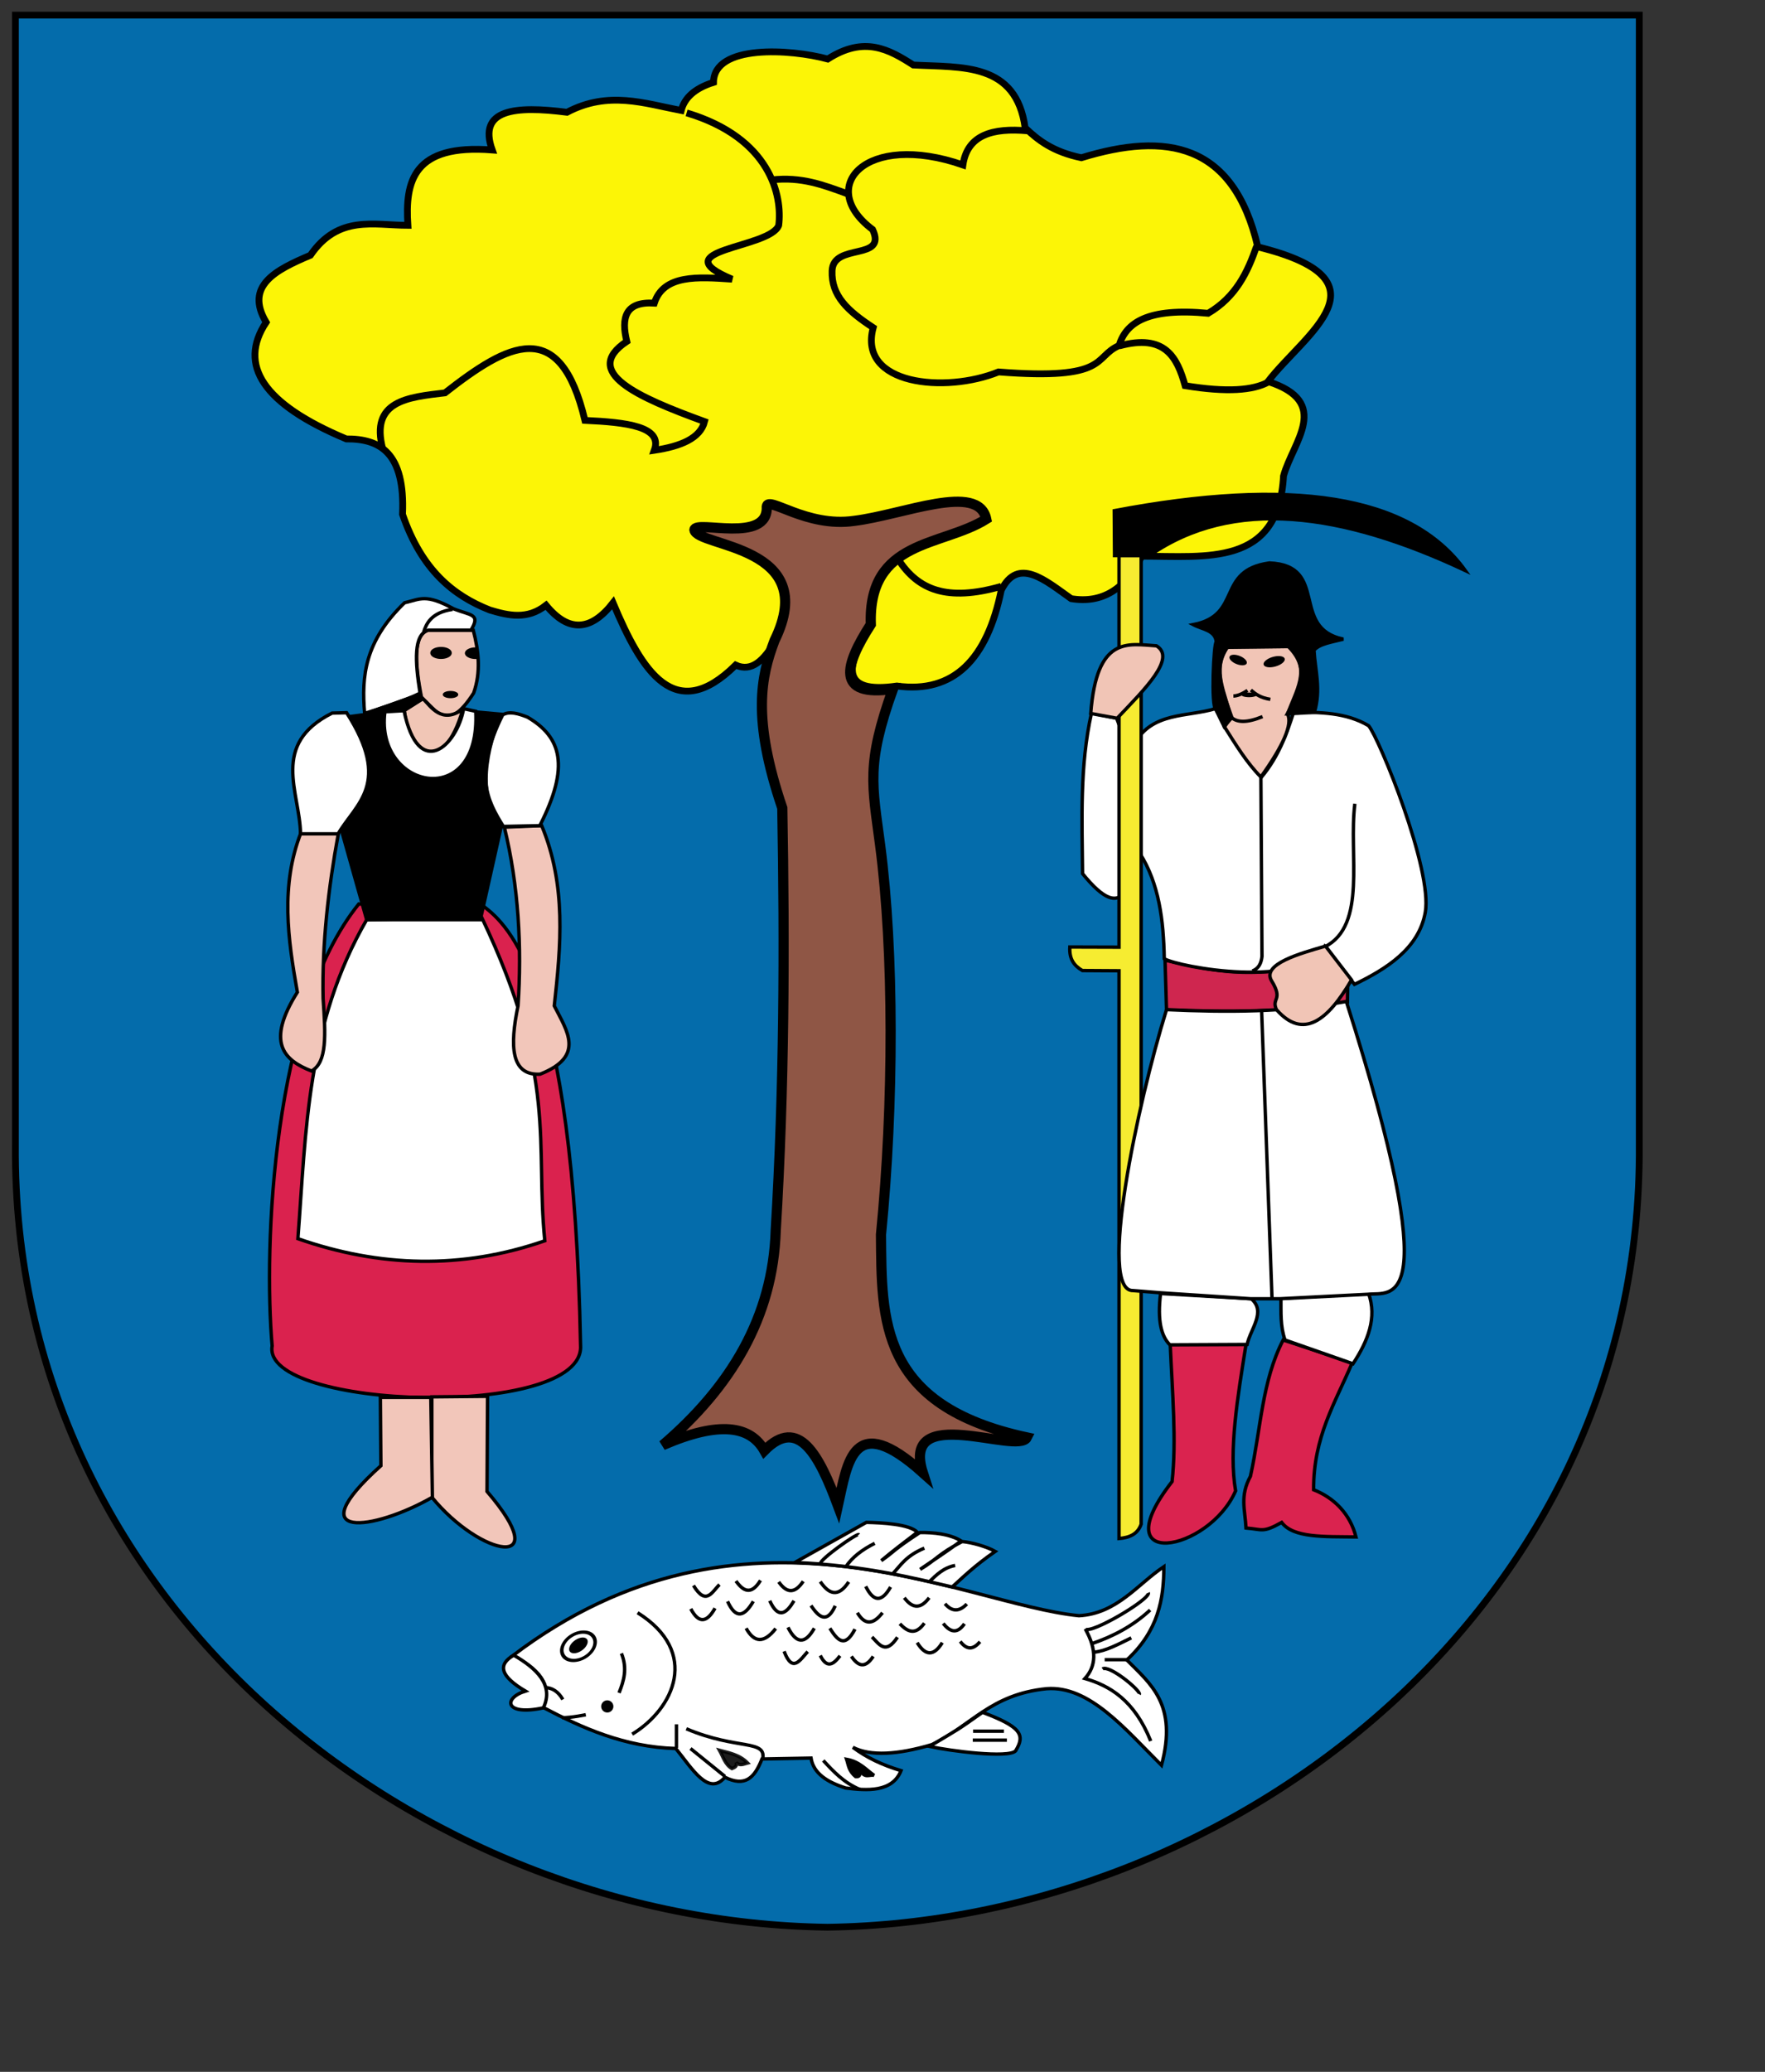 <?xml version="1.0" encoding="UTF-8" standalone="no"?>
<!-- Created with Inkscape (http://www.inkscape.org/) -->
<svg
   xmlns:svg="http://www.w3.org/2000/svg"
   xmlns="http://www.w3.org/2000/svg"
   xmlns:xlink="http://www.w3.org/1999/xlink"
   version="1.0"
   width="390.28pt"
   height="458pt"
   id="svg2">
  <rect width="100%" height="100%" fill="#333333" stroke="none"/>
  <defs
     id="defs5">
    <linearGradient
       id="linearGradient6821">
      <stop
         id="stop6823"
         style="stop-color:#212121;stop-opacity:1"
         offset="0" />
      <stop
         id="stop6825"
         style="stop-color:#212121;stop-opacity:0"
         offset="1" />
    </linearGradient>
    <radialGradient
       cx="171.071"
       cy="484.787"
       r="4.49"
       fx="171.071"
       fy="484.787"
       id="radialGradient6827"
       xlink:href="#linearGradient6821"
       gradientUnits="userSpaceOnUse"
       gradientTransform="matrix(1,0,0,1.056,0,-26.925)" />
    <radialGradient
       cx="171.071"
       cy="484.787"
       r="4.49"
       fx="171.071"
       fy="484.787"
       id="radialGradient6850"
       xlink:href="#linearGradient6821"
       gradientUnits="userSpaceOnUse"
       gradientTransform="matrix(1,0,0,1.056,0,-26.925)" />
  </defs>
  <path
     d="M 243.906,568.039 C 243.685,568.048 243.959,568.051 243.944,568.039 C 123.247,566.376 3.547,472.944 4.545,337.617 L 4.545,4.453 L 242.947,4.453 L 244.903,4.453 L 483.305,4.453 L 483.305,337.617 C 484.303,472.944 364.603,566.376 243.906,568.039 z"
     id="path8036"
     style="fill:#046cab;fill-opacity:1;fill-rule:evenodd;stroke:#000000;stroke-width:2;stroke-linecap:butt;stroke-linejoin:miter;stroke-miterlimit:4;stroke-dasharray:none;stroke-opacity:1" />
  <path
     d="M 151.118,488.036 C 219.184,436.401 283.879,472.878 318.107,476.222 C 329.29,475.641 335.422,466.893 343.146,461.762 C 343.133,471.295 341.534,480.668 332.214,489.27 C 339.199,496.314 347.273,502.353 342.441,520.305 C 331.652,509.553 321.174,496.783 308.585,497.734 C 291.942,499.389 286.348,508.69 274.729,514.222 C 264.674,517.193 256.649,517.694 251.452,515.015 C 255.533,518.05 260.008,520.193 265.647,521.892 C 263.058,528.351 255.54,527.774 249.336,527.006 C 243.907,525.279 239.855,522.726 239.109,518.189 L 224.65,518.454 C 222.434,524.102 219.651,526.766 213.717,523.832 C 208.897,529.543 204.077,521.329 199.258,515.368 C 184.141,514.943 171.601,509.286 160.2,503.289 C 162.973,496.181 158.404,491.635 151.118,488.036 z"
     id="path3214"
     style="fill:#ffffff;fill-opacity:1;fill-rule:evenodd;stroke:#000000;stroke-width:1px;stroke-linecap:butt;stroke-linejoin:miter;stroke-opacity:1" />
  <path
     d="M 187.972,475.34 C 206.496,486.915 198.713,503.652 186.385,511.136"
     id="path3199"
     style="fill:none;fill-rule:evenodd;stroke:#000000;stroke-width:1px;stroke-linecap:butt;stroke-linejoin:miter;stroke-opacity:1" />
  <path
     d="M 183.211,487.331 C 185.037,491.799 183.918,495.426 182.506,498.969"
     id="path3201"
     style="fill:none;fill-rule:evenodd;stroke:#000000;stroke-width:1px;stroke-linecap:butt;stroke-linejoin:miter;stroke-opacity:1" />
  <path
     d="M 170.339,485.92 C 170.339,486.309 170.26,486.625 170.162,486.625 C 170.065,486.625 169.986,486.309 169.986,485.92 C 169.986,485.53 170.065,485.215 170.162,485.215 C 170.26,485.215 170.339,485.53 170.339,485.92 z"
     transform="matrix(14.835,-9.443,1.171,2.307,-2922.84,970.794)"
     id="path3210"
     style="opacity:1;fill:#000000;fill-opacity:1;fill-rule:nonzero;stroke:none;stroke-width:0.365;stroke-linejoin:round;stroke-miterlimit:4;stroke-dasharray:none;stroke-dashoffset:0;stroke-opacity:1" />
  <path
     d="M 176.775,486.493 C 176.775,488.952 174.416,490.945 171.507,490.945 C 168.598,490.945 166.239,488.952 166.239,486.493 C 166.239,484.034 168.598,482.041 171.507,482.041 C 174.416,482.041 176.775,484.034 176.775,486.493 z"
     transform="matrix(0.861,-0.508,0.425,0.721,-183.879,221.599)"
     id="path3212"
     style="opacity:1;fill:none;fill-opacity:1;fill-rule:nonzero;stroke:#000000;stroke-width:1.093;stroke-linejoin:round;stroke-miterlimit:4;stroke-dasharray:none;stroke-dashoffset:0;stroke-opacity:1" />
  <path
     d="M 289.673,504.7 C 281.993,510.169 282.358,509.765 274.023,514.751 C 280.148,516.091 297.289,518.288 299.415,516.073 C 302.363,511.305 301.007,508.974 289.673,504.7 z"
     id="path3216"
     style="fill:#ffffff;fill-opacity:1;fill-rule:evenodd;stroke:#000000;stroke-width:1px;stroke-linecap:butt;stroke-linejoin:miter;stroke-opacity:1" />
  <path
     d="M 280.724,467.758 C 269.626,465.217 255.004,461.401 234.348,460.528 L 255.42,448.713 C 260.027,448.805 268.134,449.208 270.48,451.621 C 266.738,454.487 263.14,457.193 259.828,459.999 C 263.989,457.097 262.957,457.109 271.202,451.711 C 275.217,451.658 280.059,452.118 283.369,454.18 C 278.701,457.632 275.319,459.768 271.29,462.556 C 275.971,459.831 276.372,458.18 283.693,454.356 C 286.497,454.626 290.811,455.803 293.42,457.266 C 286.993,461.776 284.268,464.578 280.724,467.758 z"
     id="path3220"
     style="fill:#ffffff;fill-opacity:1;fill-rule:evenodd;stroke:#000000;stroke-width:1px;stroke-linecap:butt;stroke-linejoin:miter;stroke-opacity:1" />
  <path
     d="M 241.93,460.792 C 241.736,459.628 252.677,451.79 253.216,452.328"
     id="path3222"
     style="fill:none;fill-rule:evenodd;stroke:#000000;stroke-width:1px;stroke-linecap:butt;stroke-linejoin:miter;stroke-opacity:1" />
  <path
     d="M 249.336,461.85 C 251.197,459.033 254.149,456.762 257.889,454.885"
     id="path3224"
     style="fill:none;fill-rule:evenodd;stroke:#000000;stroke-width:1px;stroke-linecap:butt;stroke-linejoin:miter;stroke-opacity:1" />
  <path
     d="M 263.179,463.878 C 265.633,461.303 266.997,458.651 272.524,456.296"
     id="path3226"
     style="fill:none;fill-rule:evenodd;stroke:#000000;stroke-width:1px;stroke-linecap:butt;stroke-linejoin:miter;stroke-opacity:1" />
  <path
     d="M 273.935,466.259 C 276.067,464.217 278.107,462.084 281.606,461.409"
     id="path3228"
     style="fill:none;fill-rule:evenodd;stroke:#000000;stroke-width:1px;stroke-linecap:butt;stroke-linejoin:miter;stroke-opacity:1" />
  <path
     d="M 160.729,497.382 C 162.939,497.484 164.66,498.69 165.93,500.908"
     id="path3230"
     style="fill:none;fill-rule:evenodd;stroke:#000000;stroke-width:1px;stroke-linecap:butt;stroke-linejoin:miter;stroke-opacity:1" />
  <path
     d="M 160.2,503.377 C 163.433,496.579 158.044,491.677 151.471,487.86 C 146.618,490.655 147.503,494.059 154.91,498.44 C 148.3,500.483 148.723,505.855 160.2,503.377 z"
     id="path3232"
     style="fill:#ffffff;fill-opacity:1;fill-rule:evenodd;stroke:#000000;stroke-width:1px;stroke-linecap:butt;stroke-linejoin:miter;stroke-opacity:1" />
  <path
     d="M 338.562,469.433 C 339.39,471.288 321.36,481.884 319.958,480.101 C 323.478,486.326 323.167,491.097 319.87,494.737 C 327.21,496.857 334.46,501.155 339.267,513.164"
     id="path3234"
     style="fill:none;fill-rule:evenodd;stroke:#000000;stroke-width:1px;stroke-linecap:butt;stroke-linejoin:miter;stroke-opacity:1" />
  <path
     d="M 321.986,484.421 C 328.22,482.302 334.03,479.248 339.091,474.546"
     id="path3236"
     style="fill:none;fill-rule:evenodd;stroke:#000000;stroke-width:1px;stroke-linecap:butt;stroke-linejoin:miter;stroke-opacity:1" />
  <path
     d="M 322.515,486.978 C 326.01,486.641 329.568,484.698 333.536,482.746"
     id="path3238"
     style="fill:none;fill-rule:evenodd;stroke:#000000;stroke-width:1px;stroke-linecap:butt;stroke-linejoin:miter;stroke-opacity:1" />
  <path
     d="M 332.214,489.182 L 325.689,489.182"
     id="path3240"
     style="fill:none;fill-rule:evenodd;stroke:#000000;stroke-width:1px;stroke-linecap:butt;stroke-linejoin:miter;stroke-opacity:1" />
  <path
     d="M 325.072,491.915 C 327.009,490.573 336.473,498.376 335.917,499.409"
     id="path3242"
     style="fill:none;fill-rule:evenodd;stroke:#000000;stroke-width:1px;stroke-linecap:butt;stroke-linejoin:miter;stroke-opacity:1" />
  <path
     d="M 199.434,515.191 L 199.434,508.226"
     id="path3244"
     style="fill:none;fill-rule:evenodd;stroke:#000000;stroke-width:1px;stroke-linecap:butt;stroke-linejoin:miter;stroke-opacity:1" />
  <path
     d="M 202.343,509.549 C 217.601,515.997 226.183,512.502 224.826,518.718"
     id="path3246"
     style="fill:none;fill-rule:evenodd;stroke:#000000;stroke-width:1px;stroke-linecap:butt;stroke-linejoin:miter;stroke-opacity:1" />
  <path
     d="M 203.578,515.368 L 213.717,523.567"
     id="path3248"
     style="fill:none;fill-rule:evenodd;stroke:#000000;stroke-width:1px;stroke-linecap:butt;stroke-linejoin:miter;stroke-opacity:1" />
  <path
     d="M 212.13,515.897 C 213.209,517.79 213.734,520.074 215.798,521.275 C 216.639,520.939 217.423,520.568 217.021,519.482 C 218.153,520.63 219.285,519.92 220.418,519.626 C 218.031,517.194 215.038,516.679 212.13,515.897 z"
     id="path3250"
     style="opacity:0.89;fill:#000000;fill-opacity:1;fill-rule:evenodd;stroke:#000000;stroke-width:1px;stroke-linecap:butt;stroke-linejoin:miter;stroke-opacity:1" />
  <path
     d="M 249.601,518.542 C 250.179,520.247 250.169,521.952 252.282,523.657 C 254.085,523.759 253.196,522.331 253.725,521.976 C 255.054,524.261 256.383,522.92 257.712,523.291 C 255.24,521.524 253.417,519.238 249.601,518.542 z"
     id="path3252"
     style="opacity:1;fill:#000000;fill-opacity:1;fill-rule:evenodd;stroke:#000000;stroke-width:1px;stroke-linecap:butt;stroke-linejoin:miter;stroke-opacity:1" />
  <path
     d="M 242.724,518.894 C 245.604,522.017 248.809,525.499 253.569,527.447"
     id="path3254"
     style="fill:none;fill-rule:evenodd;stroke:#000000;stroke-width:1px;stroke-linecap:butt;stroke-linejoin:miter;stroke-opacity:1" />
  <path
     d="M 286.896,510.254 C 287.336,510.254 295.977,510.254 295.977,510.254"
     id="path3264"
     style="fill:none;fill-rule:evenodd;stroke:#000000;stroke-width:1px;stroke-linecap:butt;stroke-linejoin:miter;stroke-opacity:1" />
  <path
     d="M 286.807,512.899 L 296.859,512.899"
     id="path3266"
     style="fill:none;fill-rule:evenodd;stroke:#000000;stroke-width:1px;stroke-linecap:butt;stroke-linejoin:miter;stroke-opacity:1" />
  <path
     d="M 165.754,506.287 C 168.664,506.287 172.719,505.405 172.719,505.405"
     id="path3268"
     style="fill:none;fill-rule:evenodd;stroke:#000000;stroke-width:1px;stroke-linecap:butt;stroke-linejoin:miter;stroke-opacity:1" />
  <path
     d="M 181.448,504.325 C 181.448,505.043 180.866,505.625 180.147,505.625 C 179.429,505.625 178.847,505.043 178.847,504.325 C 178.847,503.607 179.429,503.024 180.147,503.024 C 180.866,503.024 181.448,503.607 181.448,504.325 z"
     transform="translate(-1.102,-1.367)"
     id="path3270"
     style="opacity:1;fill:#000000;fill-opacity:1;fill-rule:nonzero;stroke:#000000;stroke-width:1;stroke-linejoin:round;stroke-miterlimit:4;stroke-dasharray:none;stroke-dashoffset:0;stroke-opacity:1" />
  <path
     d="M 204.459,467.317 C 208.195,473.459 209.948,469.124 212.13,467.052"
     id="path3272"
     style="fill:none;fill-rule:evenodd;stroke:#000000;stroke-width:1px;stroke-linecap:butt;stroke-linejoin:miter;stroke-opacity:1" />
  <path
     d="M 203.666,474.194 C 206.046,478.675 208.427,478.232 210.807,474.017"
     id="path3274"
     style="fill:none;fill-rule:evenodd;stroke:#000000;stroke-width:1px;stroke-linecap:butt;stroke-linejoin:miter;stroke-opacity:1" />
  <path
     d="M 216.979,465.994 C 219.191,469.106 221.529,470.192 224.209,465.818"
     id="path3278"
     style="fill:none;fill-rule:evenodd;stroke:#000000;stroke-width:1px;stroke-linecap:butt;stroke-linejoin:miter;stroke-opacity:1" />
  <path
     d="M 229.587,466.259 C 232.253,470.035 234.621,469.348 236.817,466.082"
     id="path3280"
     style="fill:none;fill-rule:evenodd;stroke:#000000;stroke-width:1px;stroke-linecap:butt;stroke-linejoin:miter;stroke-opacity:1" />
  <path
     d="M 226.942,471.813 C 229.323,477.069 231.703,475.932 234.084,471.813"
     id="path3282"
     style="fill:none;fill-rule:evenodd;stroke:#000000;stroke-width:1px;stroke-linecap:butt;stroke-linejoin:miter;stroke-opacity:1" />
  <path
     d="M 219.977,479.925 C 222.321,484.141 225.186,484.493 228.705,480.013"
     id="path3284"
     style="fill:none;fill-rule:evenodd;stroke:#000000;stroke-width:1px;stroke-linecap:butt;stroke-linejoin:miter;stroke-opacity:1" />
  <path
     d="M 232.32,479.66 C 234.789,484.548 237.375,484.676 240.079,479.925"
     id="path3286"
     style="fill:none;fill-rule:evenodd;stroke:#000000;stroke-width:1px;stroke-linecap:butt;stroke-linejoin:miter;stroke-opacity:1" />
  <path
     d="M 231.174,486.713 C 233.659,493.262 235.88,489.256 238.139,486.802"
     id="path3288"
     style="fill:none;fill-rule:evenodd;stroke:#000000;stroke-width:1px;stroke-linecap:butt;stroke-linejoin:miter;stroke-opacity:1" />
  <path
     d="M 244.664,479.925 C 246.806,483.278 249.004,486.066 252.07,480.189"
     id="path3294"
     style="fill:none;fill-rule:evenodd;stroke:#000000;stroke-width:1px;stroke-linecap:butt;stroke-linejoin:miter;stroke-opacity:1" />
  <path
     d="M 239.109,473.224 C 241.49,476.818 243.87,478.579 246.251,473.312"
     id="path3296"
     style="fill:none;fill-rule:evenodd;stroke:#000000;stroke-width:1px;stroke-linecap:butt;stroke-linejoin:miter;stroke-opacity:1" />
  <path
     d="M 255.244,467.581 C 257.459,472.016 259.877,472.488 262.562,467.758"
     id="path3300"
     style="fill:none;fill-rule:evenodd;stroke:#000000;stroke-width:1px;stroke-linecap:butt;stroke-linejoin:miter;stroke-opacity:1" />
  <path
     d="M 283.104,483.804 C 285.173,486.539 287.09,486.085 288.923,483.892"
     id="path3306"
     style="fill:none;fill-rule:evenodd;stroke:#000000;stroke-width:1px;stroke-linecap:butt;stroke-linejoin:miter;stroke-opacity:1" />
  <path
     d="M 270.408,484.157 C 272.877,488.154 275.346,488.153 277.814,484.157"
     id="path3308"
     style="fill:none;fill-rule:evenodd;stroke:#000000;stroke-width:1px;stroke-linecap:butt;stroke-linejoin:miter;stroke-opacity:1" />
  <path
     d="M 265.295,478.602 C 267.524,480.894 269.83,482.182 272.524,478.426"
     id="path3310"
     style="fill:none;fill-rule:evenodd;stroke:#000000;stroke-width:1px;stroke-linecap:butt;stroke-linejoin:miter;stroke-opacity:1" />
  <path
     d="M 266.617,470.932 C 269.179,474.358 271.608,474.086 273.935,470.932"
     id="path3312"
     style="fill:none;fill-rule:evenodd;stroke:#000000;stroke-width:1px;stroke-linecap:butt;stroke-linejoin:miter;stroke-opacity:1" />
  <path
     d="M 252.775,475.34 C 255.117,479.27 257.604,478.689 260.181,475.34"
     id="path3314"
     style="fill:none;fill-rule:evenodd;stroke:#000000;stroke-width:1px;stroke-linecap:butt;stroke-linejoin:miter;stroke-opacity:1" />
  <path
     d="M 257.095,482.481 C 259.205,484.645 261.124,487.862 264.589,482.57"
     id="path3316"
     style="fill:none;fill-rule:evenodd;stroke:#000000;stroke-width:1px;stroke-linecap:butt;stroke-linejoin:miter;stroke-opacity:1" />
  <path
     d="M 214.51,471.99 C 216.911,477.305 219.457,476.536 222.093,471.99"
     id="path3318"
     style="fill:none;fill-rule:evenodd;stroke:#000000;stroke-width:1px;stroke-linecap:butt;stroke-linejoin:miter;stroke-opacity:1" />
  <path
     d="M 241.842,487.948 C 243.782,491.872 245.722,490.642 247.661,488.036"
     id="path3320"
     style="fill:none;fill-rule:evenodd;stroke:#000000;stroke-width:1px;stroke-linecap:butt;stroke-linejoin:miter;stroke-opacity:1" />
  <path
     d="M 251.012,488.212 C 252.954,491.053 255.037,491.93 257.448,488.212"
     id="path3322"
     style="fill:none;fill-rule:evenodd;stroke:#000000;stroke-width:1px;stroke-linecap:butt;stroke-linejoin:miter;stroke-opacity:1" />
  <path
     d="M 278.079,478.514 C 280.065,480.956 282.119,481.779 284.339,478.602"
     id="path3324"
     style="fill:none;fill-rule:evenodd;stroke:#000000;stroke-width:1px;stroke-linecap:butt;stroke-linejoin:miter;stroke-opacity:1" />
  <path
     d="M 278.608,472.695 C 280.753,475.177 282.899,475.001 285.044,472.783"
     id="path3326"
     style="fill:none;fill-rule:evenodd;stroke:#000000;stroke-width:1px;stroke-linecap:butt;stroke-linejoin:miter;stroke-opacity:1" />
  <path
     d="M 241.842,466.171 C 244.425,469.968 247.166,470.905 250.218,466.259"
     id="path3328"
     style="fill:none;fill-rule:evenodd;stroke:#000000;stroke-width:1px;stroke-linecap:butt;stroke-linejoin:miter;stroke-opacity:1" />
  <path
     d="M 142.71,267.224 L 105.779,266.439 C 80.34,297.901 77.659,367.468 80.237,396.692 C 76.912,415.475 172.618,418.593 171.161,396.537 C 169.142,288.998 149.632,272.583 142.71,267.224 z"
     id="path3229"
     style="fill:#da224e;fill-opacity:1;fill-rule:evenodd;stroke:#000000;stroke-width:1px;stroke-linecap:butt;stroke-linejoin:miter;stroke-opacity:1" />
  <path
     d="M 108.118,271.07 L 142.041,270.45 C 164.587,317.926 157.727,337.126 160.628,365.712 C 136.149,374.222 111.894,373.515 87.827,365.093 C 90.247,333.542 90.335,301.833 108.118,271.07 z"
     id="path2456"
     style="fill:#ffffff;fill-opacity:1;fill-rule:evenodd;stroke:#000000;stroke-width:1px;stroke-linecap:butt;stroke-linejoin:miter;stroke-opacity:1" />
  <g
     id="g3372">
    <path
       d="M 264.413,202.198 C 247.394,204.655 249.268,196.061 257.007,184.036 C 256.159,158.913 277.933,161.21 291.04,153.001 C 288.755,142.103 266.622,151.737 252.07,153.53 C 238.019,155.543 226.74,146.049 226.325,149.298 C 226.827,160.395 205.347,153.163 204.988,156.175 C 205.851,161.31 242.475,160.614 228.617,188.797 C 225.303,194.578 221.609,198.2 216.891,196.027 C 199.044,213.683 189.311,198.073 180.743,177.688 C 174.159,186.115 167.576,186.424 160.993,178.393 C 155.468,182.743 149.943,181.454 144.418,179.804 C 133.648,175.57 124.294,167.991 118.673,151.59 C 119.474,133.458 112.039,129.29 102.097,129.372 C 77.565,119.1 70.087,107.61 78.469,94.987 C 72.061,84.22 81.316,79.545 91.517,75.238 C 99.757,63.244 110.241,66.402 120.26,66.421 C 119.384,53.376 121.852,42.389 145.123,44.203 C 140.798,32.163 151.895,31.138 167.165,33.094 C 179.38,26.657 189.974,30.485 200.845,32.565 C 201.786,28.909 204.726,26.053 210.367,24.277 C 210.496,13.018 232.974,14.402 244.046,17.4 C 254.859,10.466 262.136,14.579 269.262,19.163 C 283.685,19.925 299.586,18.355 302.237,37.679 C 306.05,41.302 310.366,44.725 318.812,46.495 C 343.761,38.833 363.671,42.043 370.831,72.769 C 410.739,82.611 384.874,98.172 373.828,112.444 C 392.869,118.579 381.137,130.253 378.413,140.305 C 376.958,167.054 355.751,163.922 336.622,163.934 C 331.793,173.726 324.875,177.947 315.814,176.454 C 308.124,171.02 300.151,163.985 295.183,173.985 C 291.047,194.27 281.242,204.478 264.413,202.198 z"
       id="path3338"
       style="fill:#fcf506;fill-opacity:1;fill-rule:evenodd;stroke:#000000;stroke-width:2;stroke-linecap:butt;stroke-linejoin:miter;stroke-miterlimit:4;stroke-dasharray:none;stroke-opacity:1" />
    <path
       d="M 202.432,33.27 C 227.309,40.714 230.677,57.806 229.587,66.421 C 227.061,73.273 194.818,73.481 215.833,82.291 C 205.758,81.6 195.645,80.861 192.91,89.344 C 184.316,88.823 183.092,93.661 184.798,100.63 C 171.251,109.683 187.952,117.056 207.722,124.259 C 206.453,129.176 200.742,131.556 192.91,132.723 C 195.497,125.669 184.678,124.48 172.455,123.906 C 165.066,92.821 149.745,101.296 131.193,115.795 C 120.179,117.091 109.064,118.121 112.854,132.37"
       id="path3348"
       style="fill:none;fill-rule:evenodd;stroke:#000000;stroke-width:2;stroke-linecap:butt;stroke-linejoin:miter;stroke-miterlimit:4;stroke-dasharray:none;stroke-opacity:1" />
    <path
       d="M 227.559,53.02 C 236.216,52.045 242.67,54.476 249.954,57.163"
       id="path3350"
       style="fill:none;fill-rule:evenodd;stroke:#000000;stroke-width:2;stroke-linecap:butt;stroke-linejoin:miter;stroke-miterlimit:4;stroke-dasharray:none;stroke-opacity:1" />
    <path
       d="M 302.942,38.56 C 292.729,37.639 285.209,39.694 283.898,48.611 C 255.249,38.673 240.414,55.039 257.272,67.655 C 261.646,77.013 245.631,71.447 245.324,79.817 C 245.055,87.211 249.93,91.62 257.448,96.574 C 252.871,113.488 278.674,116.01 294.39,109.63 C 327.225,112.205 322.229,105.204 329.921,101.864 C 331.98,95.144 338.233,90.643 356.195,92.342 C 364.421,87.492 367.822,80.228 370.478,72.593"
       id="path3352"
       style="fill:none;fill-rule:evenodd;stroke:#000000;stroke-width:2;stroke-linecap:butt;stroke-linejoin:miter;stroke-miterlimit:4;stroke-dasharray:none;stroke-opacity:1" />
    <path
       d="M 295.183,172.839 C 279.164,177.409 270.63,173.844 264.854,164.904"
       id="path3356"
       style="fill:none;fill-rule:evenodd;stroke:#000000;stroke-width:2;stroke-linecap:butt;stroke-linejoin:miter;stroke-miterlimit:4;stroke-dasharray:none;stroke-opacity:1" />
    <path
       d="M 247.044,443.776 C 249.899,430.827 251.464,415.597 272.084,434.078 C 265.383,413.153 300.156,428.94 302.766,423.674 C 259.044,414.263 259.978,388.87 259.74,363.897 C 263.557,325.285 263.598,280.563 259.491,249.096 C 257.169,231.302 255.312,225.275 263.267,203.08 C 246.248,205.537 249.004,196.061 256.743,184.036 C 255.895,158.913 277.669,161.21 290.775,153.001 C 288.49,142.103 266.358,151.737 251.805,153.53 C 237.755,155.543 226.476,146.049 226.06,149.298 C 226.563,160.395 205.082,153.163 204.724,156.175 C 205.587,161.309 242.211,160.614 228.353,188.797 C 224.329,199.441 221.697,211.775 230.645,238.17 C 231.369,279.276 231.254,320.622 228.705,362.662 C 227.9,388.287 215.443,408.797 195.378,425.966 C 212.178,418.679 221.237,420.28 225.355,427.553 C 235.492,417.263 241.544,429.026 247.044,443.776 z"
       id="path3334"
       style="fill:#8f5645;fill-opacity:1;fill-rule:evenodd;stroke:#000000;stroke-width:3;stroke-linecap:butt;stroke-linejoin:miter;stroke-miterlimit:4;stroke-dasharray:none;stroke-opacity:1" />
    <path
       d="M 330.009,101.952 C 343.469,98.285 347.071,105.295 349.406,113.679 C 361.85,115.714 369.458,115.047 373.917,112.621"
       id="path3354"
       style="fill:none;fill-rule:evenodd;stroke:#000000;stroke-width:2;stroke-linecap:butt;stroke-linejoin:miter;stroke-miterlimit:4;stroke-dasharray:none;stroke-opacity:1" />
  </g>
  <path
     d="M 127.325,411.717 L 127.325,441.302 C 141.706,458.877 163.949,463.293 143.59,439.598 L 143.745,411.562 L 127.325,411.717 z"
     id="path2448"
     style="fill:#f2c6ba;fill-opacity:1;fill-rule:evenodd;stroke:#000000;stroke-width:1px;stroke-linecap:butt;stroke-linejoin:miter;stroke-opacity:1" />
  <path
     d="M 112.146,411.872 L 112.3,432.008 C 87.664,454.132 110.031,451.271 127.48,441.302 L 127.016,411.872 L 112.146,411.872 z"
     id="path2450"
     style="fill:#f2c6ba;fill-opacity:1;fill-rule:evenodd;stroke:#000000;stroke-width:1px;stroke-linecap:butt;stroke-linejoin:miter;stroke-opacity:1" />
  <path
     d="M 148.701,243.808 L 159.699,243.343 C 167.059,261.053 165.351,278.763 163.417,296.473 C 167.085,303.774 172.692,311.3 159.234,316.61 C 150.613,317.067 150.261,308.337 152.729,296.473 C 153.889,279.176 152.906,261.105 148.701,243.808 z"
     id="path2452"
     style="fill:#f2c6ba;fill-opacity:1;fill-rule:evenodd;stroke:#000000;stroke-width:1px;stroke-linecap:butt;stroke-linejoin:miter;stroke-opacity:1" />
  <path
     d="M 99.754,245.667 L 88.756,245.357 C 82.625,261.053 84.885,276.75 87.672,292.446 C 78.406,307.132 83.529,312.449 91.854,315.68 C 96.446,313.106 96.024,305.116 95.262,294.305 C 94.929,278.144 96.802,261.828 99.754,245.667 z"
     id="path2454"
     style="fill:#f2c6ba;fill-opacity:1;fill-rule:evenodd;stroke:#000000;stroke-width:1px;stroke-linecap:butt;stroke-linejoin:miter;stroke-opacity:1" />
  <path
     d="M 148.412,243.585 L 159.145,243.366 C 168.091,225.841 165.528,217.251 155.531,211.383 C 152.814,210.31 150.23,209.535 148.212,210.694 C 139.512,228.096 143.623,235.94 148.412,243.585 z"
     id="path3233"
     style="fill:#ffffff;fill-opacity:1;fill-rule:evenodd;stroke:#000000;stroke-width:1px;stroke-linecap:butt;stroke-linejoin:miter;stroke-opacity:1" />
  <path
     d="M 102.19,210.069 C 115.593,230.977 105.013,236.72 99.671,245.775 L 88.609,245.775 C 88.381,233.33 79.618,219.401 97.919,210.179 L 102.19,210.069 z"
     id="path3235"
     style="fill:#ffffff;fill-opacity:1;fill-rule:evenodd;stroke:#000000;stroke-width:1px;stroke-linecap:butt;stroke-linejoin:miter;stroke-opacity:1" />
  <path
     d="M 108.105,271.077 L 141.621,271.077 L 147.754,243.694 C 141.809,236.029 141.907,224.89 147.645,210.507 L 140.197,209.85 C 140.599,219.972 138.317,229.398 128.039,229.237 C 113.68,229.54 114.813,218.729 113.253,209.85 L 103.505,211.164 C 113.641,225.778 108.853,235.891 100.767,245.009 L 108.105,271.077 z"
     id="path3231"
     style="fill:#000000;fill-opacity:1;fill-rule:evenodd;stroke:#000000;stroke-width:1px;stroke-linecap:butt;stroke-linejoin:miter;stroke-opacity:1" />
  <path
     d="M 126.177,185.754 C 121.847,187.208 122.255,195.339 124.315,205.797 C 128.571,208.768 131.562,216.893 139.649,204.264 C 141.82,198.094 141.142,191.924 139.54,185.754 L 126.177,185.754 z"
     id="path3237"
     style="fill:#f1c6b6;fill-opacity:1;fill-rule:evenodd;stroke:#000000;stroke-width:1px;stroke-linecap:butt;stroke-linejoin:miter;stroke-opacity:1" />
  <path
     d="M 140.224,193.106 A 1.027,0.315 0 1 1 138.171,193.106 A 1.027,0.315 0 1 1 140.224,193.106 z"
     transform="matrix(3.067,0,0,5.458,-296.889,-861.524)"
     id="path3239"
     style="opacity:1;fill:#000000;fill-opacity:1;fill-rule:nonzero;stroke:none;stroke-width:3;stroke-linejoin:round;stroke-miterlimit:4;stroke-dasharray:none;stroke-dashoffset:0;stroke-opacity:1" />
  <path
     d="M 140.224,193.106 A 1.027,0.315 0 1 1 138.171,193.106 A 1.027,0.315 0 1 1 140.224,193.106 z"
     transform="matrix(2.213,0,0,3.272,-175.218,-427.121)"
     id="path3243"
     style="opacity:1;fill:#000000;fill-opacity:1;fill-rule:nonzero;stroke:none;stroke-width:2.467;stroke-linejoin:round;stroke-miterlimit:4;stroke-dasharray:none;stroke-dashoffset:0;stroke-opacity:1" />
  <path
     d="M 139.526,193.404 A 1.027,0.315 0 1 1 139.326,192.793"
     transform="matrix(3.067,0,0,5.458,-286.703,-861.449)"
     id="path3245"
     style="opacity:1;fill:#000000;fill-opacity:1;fill-rule:nonzero;stroke:none;stroke-width:3;stroke-linejoin:round;stroke-miterlimit:4;stroke-dasharray:none;stroke-dashoffset:0;stroke-opacity:1" />
  <path
     d="M 124.699,205.907 L 119.222,209.412 C 120.348,221.389 130.626,229.613 136.473,209.029 C 130.213,213.506 127.075,208.294 124.699,205.907 z"
     id="path3247"
     style="fill:#f1c6b6;fill-opacity:1;fill-rule:evenodd;stroke:#000000;stroke-width:1px;stroke-linecap:butt;stroke-linejoin:miter;stroke-opacity:1" />
  <path
     d="M 119.113,209.467 L 113.527,209.795 L 113.462,209.963 C 110.666,232.744 141.838,239.131 140.259,209.653 L 136.697,208.879 C 134.686,219.979 123.402,230.184 119.113,209.467 z"
     id="path3249"
     style="fill:#ffffff;fill-opacity:1;fill-rule:evenodd;stroke:#000000;stroke-width:1px;stroke-linecap:butt;stroke-linejoin:miter;stroke-opacity:1" />
  <path
     d="M 24.801,228.575 L 24.801,133.933 L 121.07,133.933 L 217.338,133.933 L 217.338,228.575 L 217.338,323.217 L 191.238,323.217 C 176.883,323.217 165.137,323.165 165.137,323.101 C 165.135,322.936 164.29,317.99 163.976,316.309 L 163.713,314.9 L 161.599,315.96 C 159.857,316.833 159.352,317.02 158.732,317.02 C 158.03,317.021 157.985,317.045 158.065,317.37 C 158.152,317.727 158.524,320.303 158.758,322.172 L 158.889,323.217 L 124.913,323.217 L 90.936,323.217 L 91.017,322.869 C 91.061,322.677 91.267,321.37 91.475,319.964 C 91.682,318.559 91.898,317.129 91.953,316.786 C 92.053,316.175 92.045,316.161 91.46,315.952 C 90.426,315.584 88.408,314.576 87.393,313.92 C 86.855,313.572 86.394,313.309 86.369,313.334 C 86.317,313.388 84.674,321.558 84.515,322.559 L 84.409,323.217 L 54.605,323.217 L 24.801,323.217 L 24.801,228.575 z M 96.755,296.264 C 99.003,288.815 102.625,280.184 106.321,273.462 L 107.659,271.027 L 107.082,268.971 C 106.671,267.506 106.433,266.902 106.255,266.867 C 106.091,266.836 105.604,267.345 104.851,268.337 C 102.198,271.833 99.865,275.68 97.431,280.576 L 95.72,284.018 L 95.726,289.406 C 95.731,294.163 95.862,298.832 95.987,298.707 C 96.011,298.683 96.357,297.584 96.755,296.264 z M 152.671,286.042 L 152.779,280.078 L 151.485,277.948 C 149.783,275.148 148.185,272.994 146.473,271.195 C 145.026,269.674 143.081,267.919 142.843,267.919 C 142.768,267.919 142.62,268.402 142.514,268.993 L 142.322,270.067 L 143.803,273.291 C 145.688,277.399 147.542,281.703 148.826,284.958 C 149.943,287.786 152.268,294.121 152.306,294.437 C 152.398,295.215 152.579,291.052 152.671,286.042 z"
     id="path3253"
     style="opacity:0;fill:#f1c6b6;fill-opacity:1;fill-rule:nonzero;stroke:none;stroke-width:3;stroke-linejoin:round;stroke-miterlimit:4;stroke-dasharray:none;stroke-dashoffset:0;stroke-opacity:1" />
  <path
     d="M 126.319,185.722 L 138.865,185.722 C 141.826,180.861 138.667,181.423 133.754,179.448 C 125.527,174.943 124.026,176.562 119.271,177.667 C 107.575,188.979 106.547,199.236 107.499,210.273 C 113.045,208.483 118.686,206.883 123.84,204.309 C 122.345,194.912 121.885,186.941 126.319,185.722 z"
     id="path3255"
     style="opacity:1;fill:#ffffff;fill-opacity:1;fill-rule:evenodd;stroke:#000000;stroke-width:1px;stroke-linecap:butt;stroke-linejoin:miter;stroke-opacity:1" />
  <path
     d="M 133.444,179.603 C 127.076,180.515 125.657,183.943 124.925,186.264"
     id="path3257"
     style="fill:none;fill-rule:evenodd;stroke:#000000;stroke-width:1px;stroke-linecap:butt;stroke-linejoin:miter;stroke-opacity:1" />
  <path
     d="M 109.667,209.653 L 119.116,209.344 L 124.382,206.091 L 123.724,204.658 L 109.667,209.653 z"
     id="path3259"
     style="fill:#000000;fill-opacity:1;fill-rule:evenodd;stroke:#000000;stroke-width:1px;stroke-linecap:butt;stroke-linejoin:miter;stroke-opacity:1" />
  <path
     d="M 343.482,283.015 L 343.921,297.692 C 361.592,298.34 379.301,298.492 397.261,295.392 L 397.48,282.029 C 369.039,289.77 357.34,285.932 343.482,283.015 z"
     id="path3279"
     style="fill:#cf264f;fill-opacity:1;fill-rule:evenodd;stroke:#000000;stroke-width:1px;stroke-linecap:butt;stroke-linejoin:miter;stroke-opacity:1" />
  <path
     d="M 378.313,394.954 C 372.027,407.122 371.798,420.933 368.664,435.13 C 365.491,440.977 367.082,444.937 367.36,450.375 C 372.289,450.757 372.179,451.892 377.875,448.732 C 381.348,453.357 390.398,452.869 399.78,453.004 C 398.083,446.267 393.357,441.465 387.294,439.094 C 387.206,423.569 393.591,413.614 398.685,401.635 L 378.313,394.954 z"
     id="path3261"
     style="fill:#da234f;fill-opacity:1;fill-rule:evenodd;stroke:#000000;stroke-width:1px;stroke-linecap:butt;stroke-linejoin:miter;stroke-opacity:1" />
  <path
     d="M 367.36,396.268 C 364.884,411.834 362.226,427.547 364.293,439.422 C 356.46,457.44 324.866,463.276 345.564,436.684 C 346.904,424.719 345.634,410.473 345.016,396.268 L 367.36,396.268 z"
     id="path3263"
     style="fill:#da234f;fill-opacity:1;fill-rule:evenodd;stroke:#000000;stroke-width:1px;stroke-linecap:butt;stroke-linejoin:miter;stroke-opacity:1" />
  <path
     d="M 367.688,396.268 L 344.906,396.378 C 342.4,393.862 341.175,389.318 342.168,381.263 L 368.893,382.796 C 373.389,386.587 368.67,391.694 367.688,396.268 z"
     id="path3265"
     style="fill:#ffffff;fill-opacity:1;fill-rule:evenodd;stroke:#000000;stroke-width:1px;stroke-linecap:butt;stroke-linejoin:miter;stroke-opacity:1" />
  <path
     d="M 378.86,394.954 C 377.433,390.865 377.692,386.776 377.655,382.687 L 403.504,381.263 C 406.014,388.331 403.366,395.185 398.904,401.964 L 378.86,394.954 z"
     id="path3267"
     style="fill:#ffffff;fill-opacity:1;fill-rule:evenodd;stroke:#000000;stroke-width:1px;stroke-linecap:butt;stroke-linejoin:miter;stroke-opacity:1" />
  <path
     d="M 321.796,210.179 C 318.291,225.951 319.035,241.723 319.167,257.495 C 332.116,273.489 332.736,259.19 336.035,251.471 C 341.738,260.453 343.063,271.278 343.263,282.577 C 347.434,285.055 383.786,291.751 390.58,278.963 L 399.342,290.135 C 408.544,285.675 418.324,279.702 420.222,268.872 C 422.411,256.385 406.673,217.686 403.504,213.903 C 396.877,209.972 389.151,209.884 381.379,209.959 C 379.296,216.523 376.92,223.029 371.96,229.018 C 365.206,222.3 362.464,215.582 358.378,208.864 C 350.003,211.395 339.718,209.786 334.501,219.16 C 331.56,218.415 330.432,214.949 329.189,211.657 L 321.796,210.179 z"
     id="path3271"
     style="fill:#ffffff;fill-opacity:1;fill-rule:evenodd;stroke:#000000;stroke-width:1px;stroke-linecap:butt;stroke-linejoin:miter;stroke-opacity:1" />
  <path
     d="M 336.446,163.757 L 329.921,163.757 L 329.921,279.168 L 315.418,279.124 C 315.224,282.682 316.63,284.61 319.121,286.067 L 329.921,286.133 L 329.921,453.474 C 332.861,453.211 335.373,452.307 336.446,449.242 L 336.446,163.757 z"
     id="path3205"
     style="fill:#f6ec31;fill-opacity:1;fill-rule:evenodd;stroke:#000000;stroke-width:1px;stroke-linecap:butt;stroke-linejoin:miter;stroke-opacity:1" />
  <path
     d="M 329.353,211.712 L 321.577,210.288 C 323.335,187.375 332.42,189.802 340.963,190.354 C 346.837,193.966 337.64,203.003 329.353,211.712 z"
     id="path3269"
     style="fill:#f1c5b6;fill-opacity:1;fill-rule:evenodd;stroke:#000000;stroke-width:1px;stroke-linecap:butt;stroke-linejoin:miter;stroke-opacity:1" />
  <path
     d="M 390.58,279.072 C 403.154,272.757 397.55,251.809 399.452,236.904"
     id="path3273"
     style="fill:none;fill-rule:evenodd;stroke:#000000;stroke-width:1px;stroke-linecap:butt;stroke-linejoin:miter;stroke-opacity:1" />
  <path
     d="M 328.599,163.757 L 338.914,163.757 C 363.565,146.585 395.631,151.067 432.019,168.166 C 415.749,145.514 380.039,140.747 328.511,150.532 L 328.599,163.757 z"
     id="path3203"
     style="fill:#000000;fill-opacity:1;fill-rule:evenodd;stroke:#000000;stroke-width:1px;stroke-linecap:butt;stroke-linejoin:miter;stroke-opacity:1" />
  <path
     d="M 371.741,227.922 L 372.07,281.92 C 371.843,283.826 371.19,285.447 369.222,286.192"
     id="path3275"
     style="fill:none;fill-rule:evenodd;stroke:#000000;stroke-width:1px;stroke-linecap:butt;stroke-linejoin:miter;stroke-opacity:1" />
  <path
     d="M 343.921,297.583 C 361.591,298.391 379.262,298.417 396.933,295.173 C 426.468,387.917 410.224,380.707 403.285,381.482 L 377.436,382.796 L 368.674,382.796 L 342.168,381.044 L 334.063,380.386 C 323.609,380.777 335.239,325.605 343.921,297.583 z"
     id="path3281"
     style="fill:#ffffff;fill-opacity:1;fill-rule:evenodd;stroke:#000000;stroke-width:1px;stroke-linecap:butt;stroke-linejoin:miter;stroke-opacity:1" />
  <path
     d="M 375.027,382.796 L 371.96,297.802"
     id="path3283"
     style="fill:none;fill-rule:evenodd;stroke:#000000;stroke-width:1px;stroke-linecap:butt;stroke-linejoin:miter;stroke-opacity:1" />
  <path
     d="M 398.466,288.82 L 390.799,278.853 C 383.336,281.036 371.866,284.142 374.914,289.12 C 378.436,294.87 374.749,294.123 376.341,297.583 C 384.211,306.534 391.469,300.819 398.466,288.82 z"
     id="path3277"
     style="fill:#f1c5b6;fill-opacity:1;fill-rule:evenodd;stroke:#000000;stroke-width:1px;stroke-linecap:butt;stroke-linejoin:miter;stroke-opacity:1" />
  <path
     d="M 379.627,210.507 C 381.835,203.862 386.907,197.218 380.065,190.573 L 361.664,190.682 C 357.21,197.619 361.422,204.556 362.869,211.493 L 361.007,214.231 C 364.401,219.62 367.779,225.05 371.741,229.018 C 378.448,219.643 381.098,213.456 379.627,210.507 z"
     id="path3285"
     style="fill:#f1c5b6;fill-opacity:1;fill-rule:evenodd;stroke:#000000;stroke-width:1px;stroke-linecap:butt;stroke-linejoin:miter;stroke-opacity:1" />
  <path
     d="M 368.784,203.388 C 370.147,204.552 371.595,205.678 374.534,206.126"
     id="path3291"
     style="fill:none;fill-rule:evenodd;stroke:#000000;stroke-width:1px;stroke-linecap:butt;stroke-linejoin:miter;stroke-opacity:1" />
  <path
     d="M 367.798,203.497 C 366.013,204.682 364.692,205.122 363.636,205.14"
     id="path3293"
     style="fill:none;fill-rule:evenodd;stroke:#000000;stroke-width:1px;stroke-linecap:butt;stroke-linejoin:miter;stroke-opacity:1" />
  <path
     d="M 372.617,197.733 A 1.492,1.109 0 1 1 369.632,197.733 A 1.492,1.109 0 1 1 372.617,197.733 z"
     transform="matrix(2.075,-0.588,0.358,1.265,-465.207,163.117)"
     id="path3297"
     style="opacity:1;fill:#000000;fill-opacity:1;fill-rule:nonzero;stroke:none;stroke-width:3;stroke-linejoin:round;stroke-miterlimit:4;stroke-dasharray:none;stroke-dashoffset:0;stroke-opacity:1" />
  <path
     d="M 372.617,197.733 A 1.492,1.109 0 1 1 369.632,197.733 A 1.492,1.109 0 1 1 372.617,197.733 z"
     transform="matrix(1.523,0,0,0.617,-196.963,82.809)"
     id="path3301"
     style="opacity:1;fill:#000000;fill-opacity:1;fill-rule:nonzero;stroke:none;stroke-width:3;stroke-linejoin:round;stroke-miterlimit:4;stroke-dasharray:none;stroke-dashoffset:0;stroke-opacity:1" />
  <path
     d="M 362.76,211.164 C 364.6,213.131 367.765,213.049 372.234,211.219"
     id="path3303"
     style="fill:none;fill-rule:evenodd;stroke:#000000;stroke-width:1px;stroke-linecap:butt;stroke-linejoin:miter;stroke-opacity:1" />
  <path
     d="M 358.488,209.193 C 356.953,208.207 357.857,189.259 358.597,189.259 C 358.366,185.736 354.422,185.514 351.807,184.111 C 366.418,181.302 358.399,168.122 374.26,165.929 C 392.012,166.646 380.201,185.124 396.056,188.382 C 392.82,189.243 389.004,189.717 387.404,191.668 C 387.748,197.663 389.536,203.176 387.513,209.959 L 379.517,210.398 C 382.875,203.88 386.704,197.375 379.846,190.573 L 361.883,190.792 C 357.264,197.49 360.825,204.515 363.198,211.493 L 360.898,214.122 L 358.488,209.193 z"
     id="path3305"
     style="fill:#000000;fill-opacity:1;fill-rule:evenodd;stroke:#000000;stroke-width:1px;stroke-linecap:butt;stroke-linejoin:miter;stroke-opacity:1" />
  <path
     d="M 372.617,197.733 A 1.492,1.109 0 1 1 369.632,197.733 A 1.492,1.109 0 1 1 372.617,197.733 z"
     transform="matrix(1.69,0.666,-0.424,1.076,-178.321,-265.393)"
     id="path3307"
     style="opacity:1;fill:#000000;fill-opacity:1;fill-rule:nonzero;stroke:none;stroke-width:3;stroke-linejoin:round;stroke-miterlimit:4;stroke-dasharray:none;stroke-dashoffset:0;stroke-opacity:1" />
</svg>
